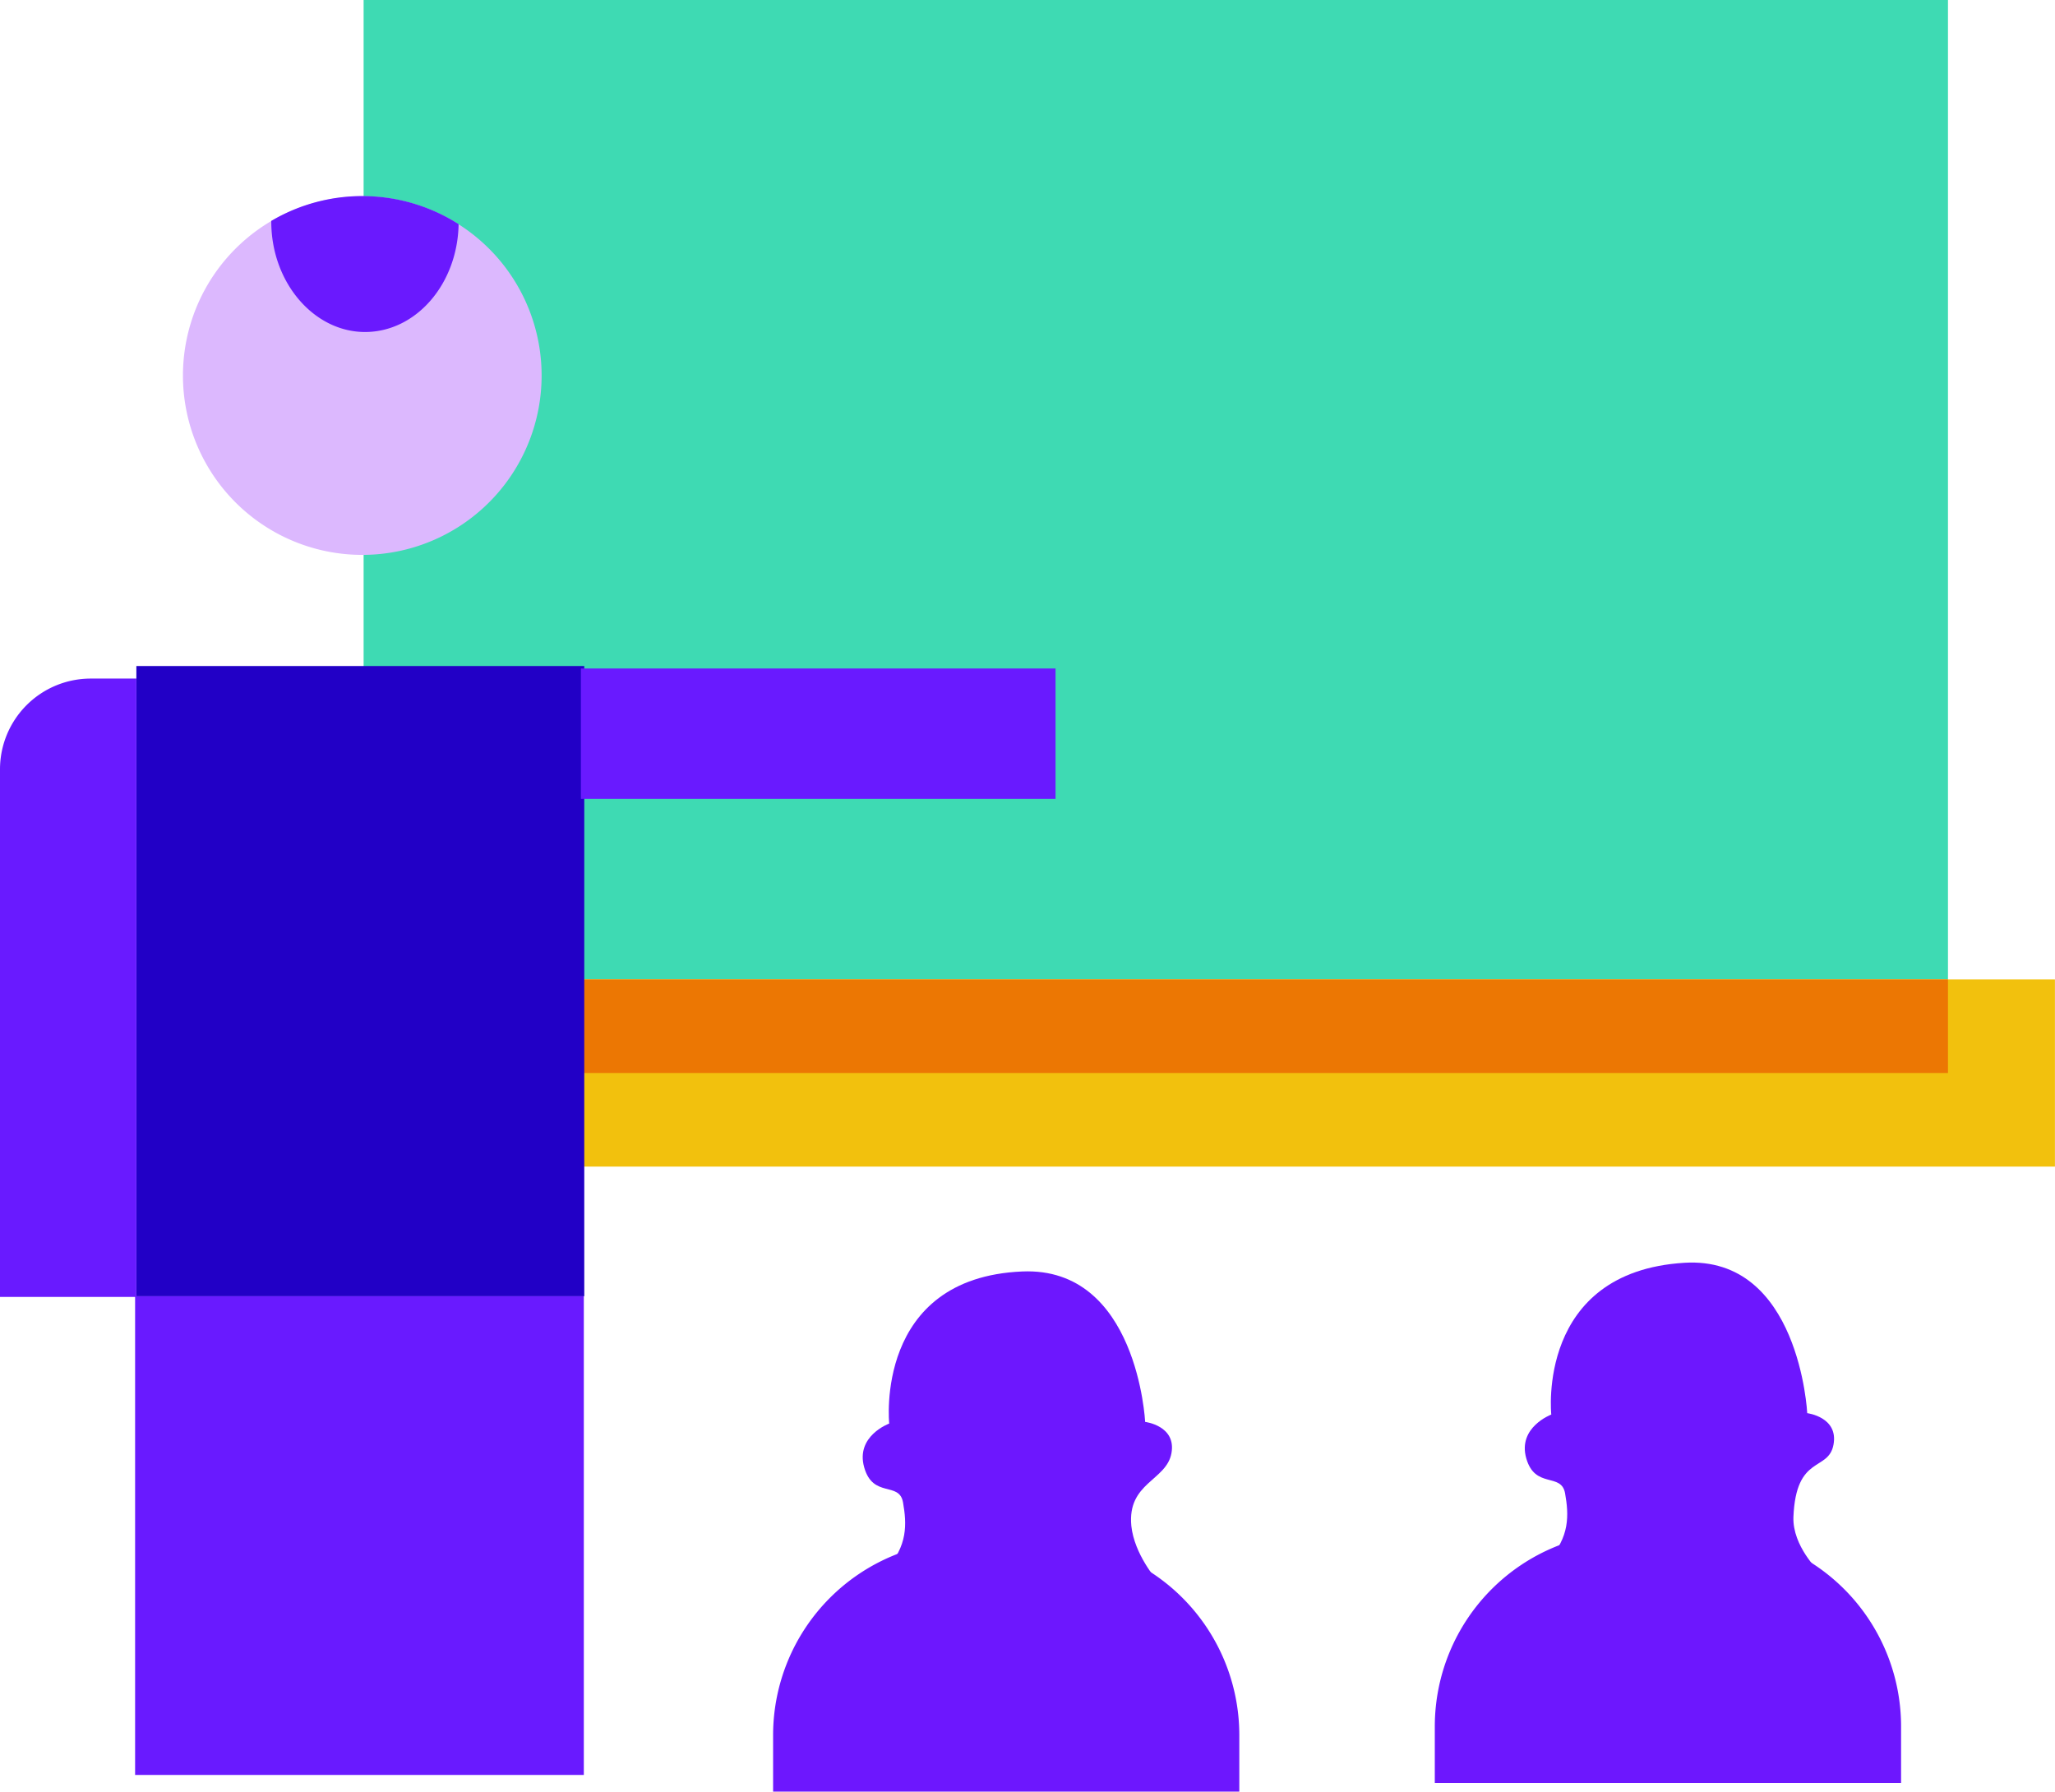<svg id="Layer_3" data-name="Layer 3" xmlns="http://www.w3.org/2000/svg" viewBox="0 0 324.29 282.73"><defs><style>.cls-1{fill:#3edab3;}.cls-2{fill:#f2c10d;}.cls-3{fill:#ec7703;}.cls-4{fill:#2200c6;}.cls-5{fill:#691aff;}.cls-6{fill:#dcb8fe;}.cls-7{fill:#6a19fe;}.cls-8{fill:#6d17fe;}</style></defs><title>icon 22</title><rect class="cls-1" x="57.38" width="250.02" height="154.55"/><rect class="cls-2" x="83.23" y="154.55" width="241.05" height="29.54"/><rect class="cls-3" x="82.7" y="154.55" width="224.7" height="14.77"/><rect class="cls-4" x="21.52" y="105.1" width="70.68" height="99.45"/><rect class="cls-5" x="91.67" y="105.49" width="74.9" height="20.57"/><path class="cls-5" d="M14.32,107.08h7.2a0,0,0,0,1,0,0v97.58a0,0,0,0,1,0,0H0a0,0,0,0,1,0,0V121.4A14.32,14.32,0,0,1,14.32,107.08Z"/><rect class="cls-5" x="21.32" y="204.55" width="70.81" height="75.54"/><path class="cls-6" d="M225.46,265.15a28.3,28.3,0,1,1-13.1-23.85A28.28,28.28,0,0,1,225.46,265.15Z" transform="translate(-139.99 -205.91)"/><path class="cls-7" d="M212.36,241.3c-.17,9.44-6.72,17-14.77,17s-14.79-7.79-14.79-17.41v-.12a28.28,28.28,0,0,1,29.56.51Z" transform="translate(-139.99 -205.91)"/><path class="cls-8" d="M152.63,243.16h12.29a30.65,30.65,0,0,1,30.65,30.65v8.91a0,0,0,0,1,0,0H122a0,0,0,0,1,0,0v-8.91A30.65,30.65,0,0,1,152.63,243.16Z"/><path class="cls-8" d="M322.52,455.21s-3.52-4-4-8.51c-.66-6.85,5.54-7.12,6.33-11.47s-4.15-4.94-4.15-4.94-1.2-24.51-19.39-23.74c-23.4,1-21,24-21,24s-5.34,1.95-3.95,6.9,5.54,2.17,6.13,5.54.79,6.92-2.77,10.68-1.78,7.91,6.33,7.32S322.52,455.21,322.52,455.21Z" transform="translate(-139.99 -205.91)"/><path class="cls-8" d="M257.07,241.79h12.29A30.65,30.65,0,0,1,300,272.44v8.91a0,0,0,0,1,0,0H226.42a0,0,0,0,1,0,0v-8.91A30.65,30.65,0,0,1,257.07,241.79Z"/><path class="cls-8" d="M427,453.84s-4.14-3.95-4-8.51c.4-10,5.54-7.12,6.33-11.47s-4.15-4.95-4.15-4.95-1.22-24.85-19.39-23.73c-23.41,1.44-21,23.95-21,23.95s-5.34,2-3.95,6.9,5.54,2.18,6.13,5.54.79,6.92-2.77,10.68-1.78,7.91,6.33,7.32S427,453.84,427,453.84Z" transform="translate(-139.99 -205.91)"/></svg>